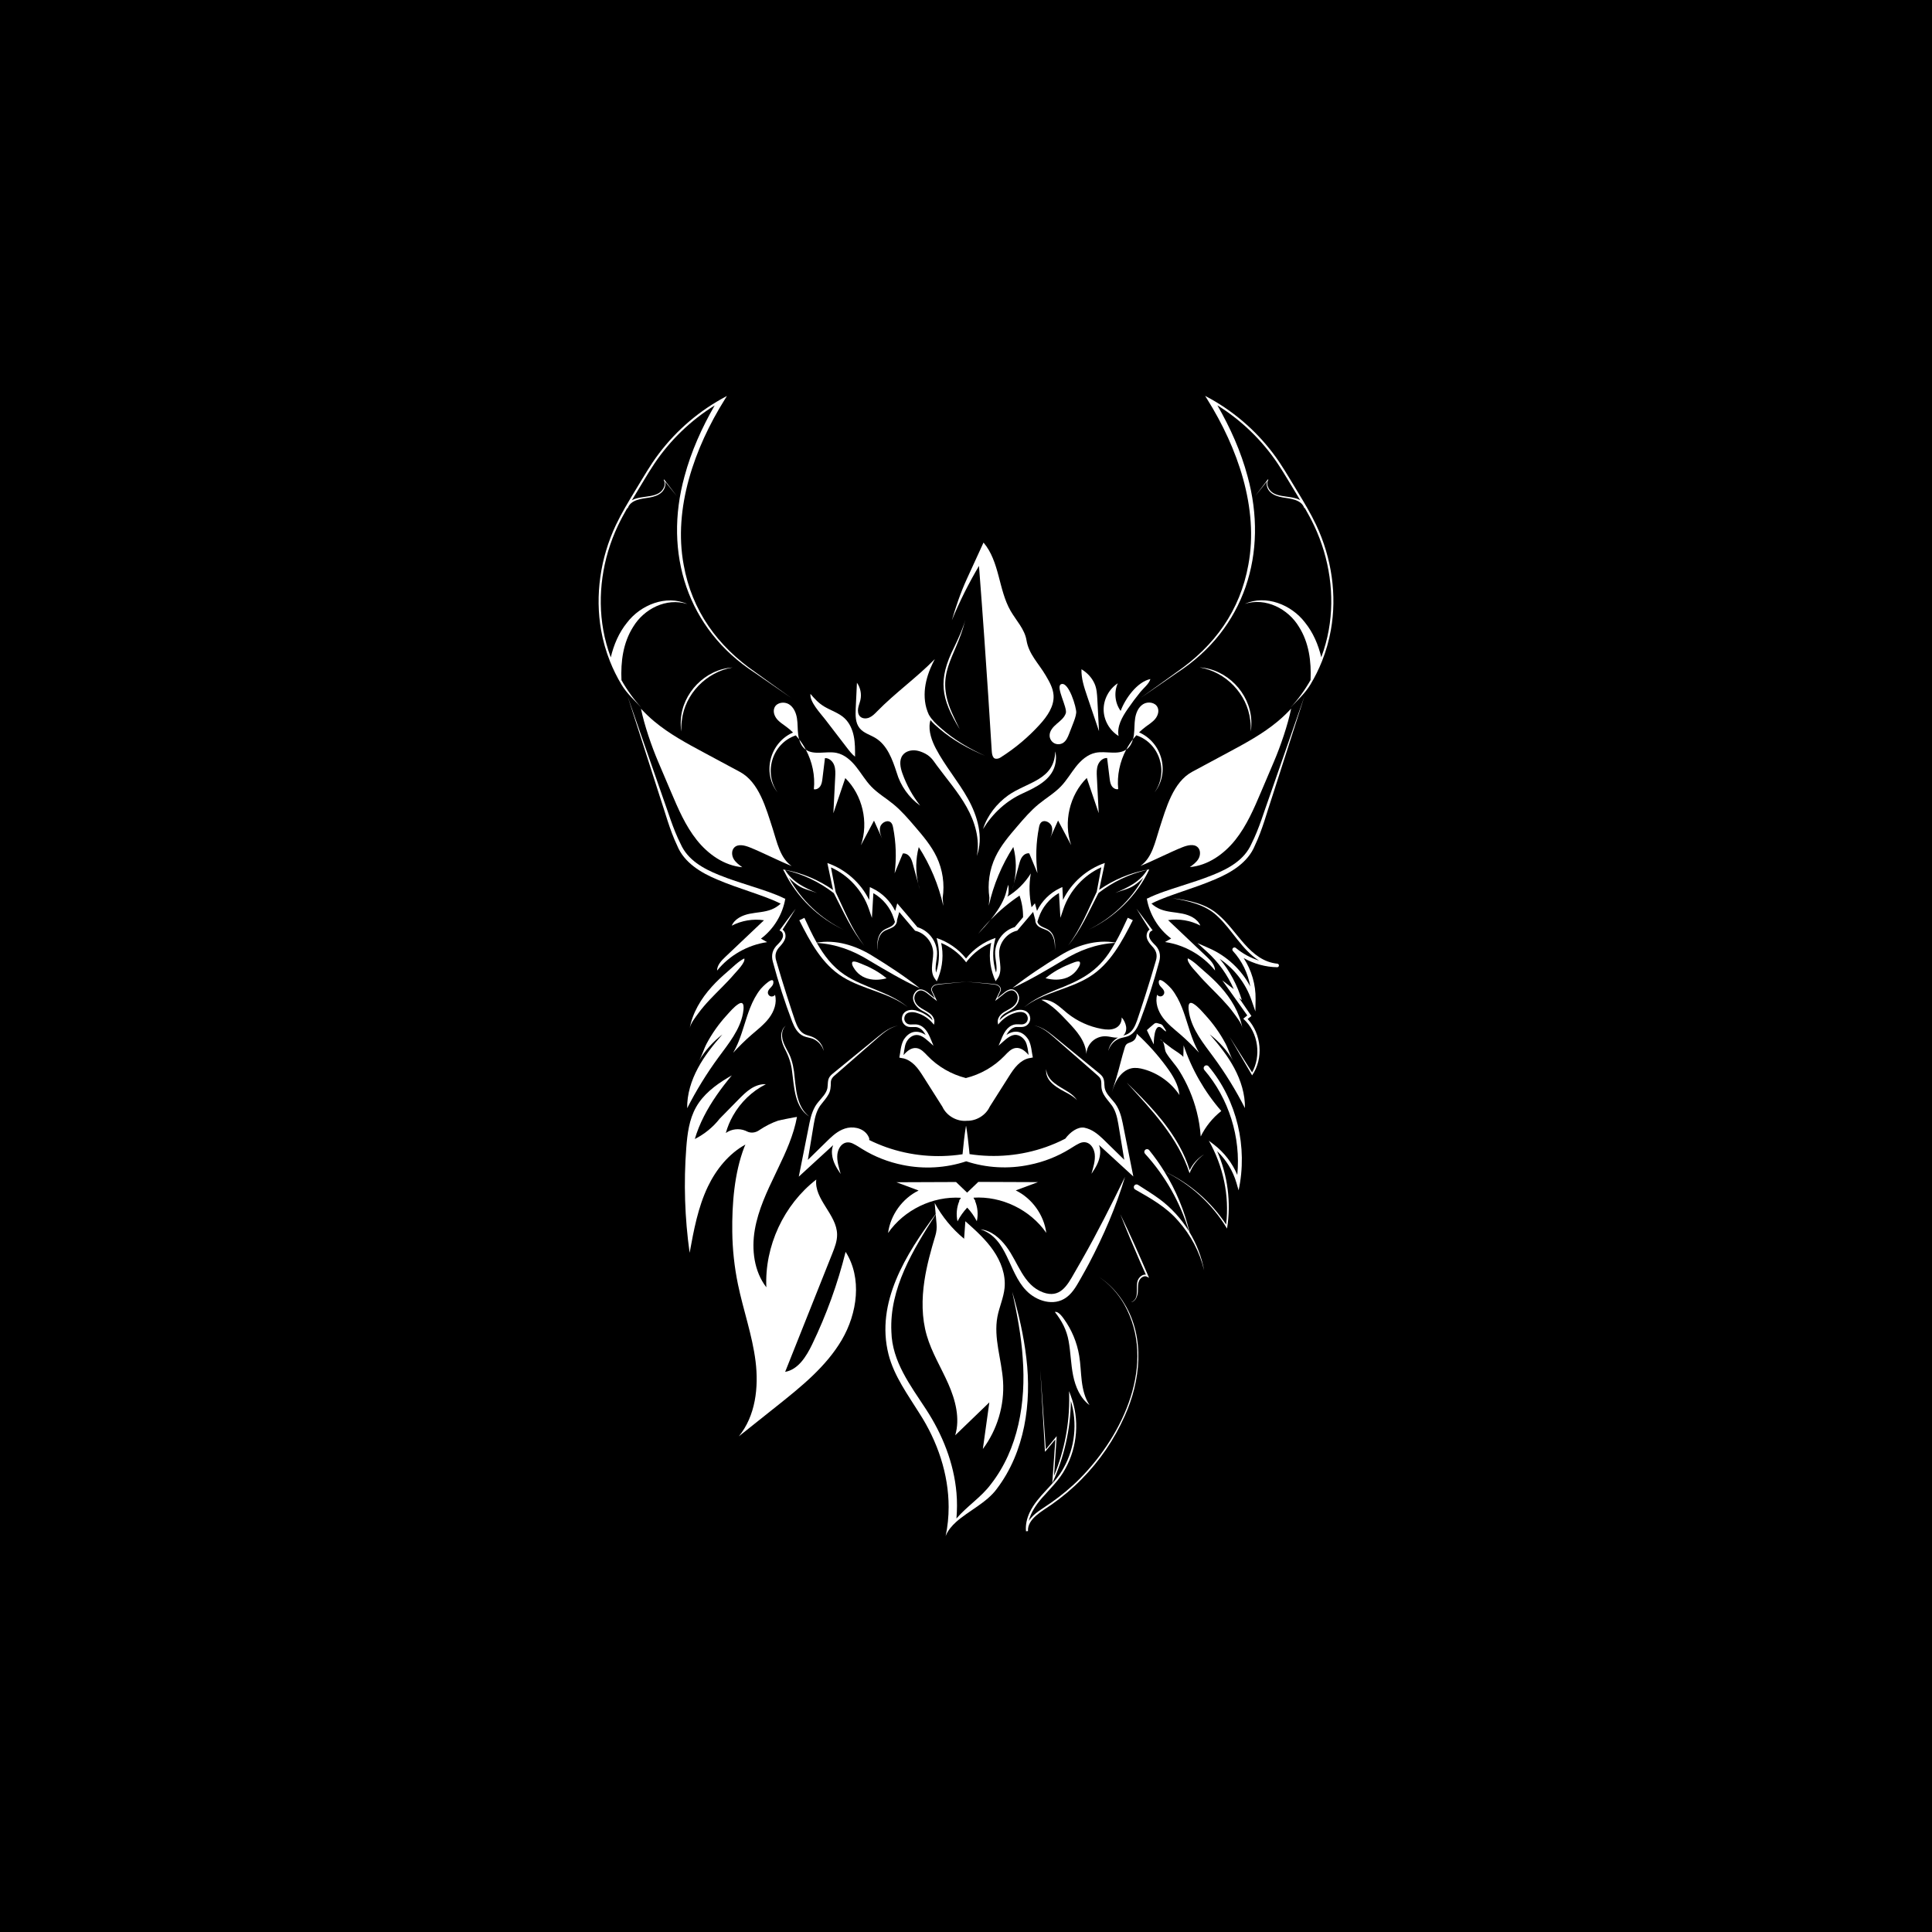 <?xml version="1.0" encoding="utf-8"?>
<!-- Generator: Adobe Illustrator 26.0.1, SVG Export Plug-In . SVG Version: 6.00 Build 0)  -->
<svg version="1.1" id="Layer_1" xmlns="http://www.w3.org/2000/svg" xmlns:xlink="http://www.w3.org/1999/xlink" x="0px" y="0px"
	 viewBox="0 0 1000 1000" style="enable-background:new 0 0 1000 1000;" xml:space="preserve">
<style type="text/css">
	.st0{fill:#FFFFFF;}
</style>
<g>
	<rect width="1000" height="1000"/>
	<g>
		<path class="st0" d="M500.11,601.09c10.47,3.46,21.93,4.08,32.75,1.8c7.38-1.48,14.52-4.28,20.92-8.24
			c1.59-0.97,2.98-1.91,4.34-2.58c4.43-2.5,7.89,0.74,8.51,5.24c0.4,3.39-0.76,6.93-1.7,10.25c2.13-3.1,4.13-6.35,4.48-10.27
			c0.19-1.57-0.03-3.16-0.57-4.64c3.54,3.25,15.82,14.49,17.77,16.3c-0.53-2.65-4.89-24.51-5.52-27.7
			c-0.77-3.91-2.04-8.12-4.77-11.16c-1.84-2.26-3.94-4.15-4.53-6.96c-0.34-1.9,0.08-4.23-1.26-5.99c-0.68-0.92-1.52-1.53-2.26-2.14
			c-2.95-2.41-10.61-8.68-13.68-11.18l-9.12-7.46c-3.02-2.45-6.33-4.93-10.26-5.57c3.91,0.78,7.08,3.33,10.02,5.87l8.87,7.75
			c2.94,2.57,10.46,9.13,13.31,11.62c0.74,0.65,1.49,1.26,1.95,1.95c1.05,1.57,0.5,3.53,0.83,5.44c0.17,1.08,0.57,2.11,1.08,3.03
			c1.02,1.85,2.4,3.34,3.56,4.86c2.43,2.9,3.35,6.57,4,10.4l3.08,18.58l-11.14-10.9c-2.5-2.34-5.43-4.86-9.5-5.7
			c-3.37-0.62-7.42,2.29-9.85,5.66c-0.17,0.09-0.35,0.18-0.52,0.27c-3.06,1.58-6.25,2.91-9.48,4.07
			c-12.67,4.47-26.27,5.72-39.59,3.68c-0.07-0.8-0.14-1.61-0.23-2.41c-0.4-3.97-0.91-8.34-1.55-12.25
			c-0.01,0.08-0.02,0.15-0.03,0.23c-0.01-0.06-0.02-0.12-0.03-0.17c-0.79,4.78-1.33,9.8-1.78,14.67
			c-13.32,2.04-26.93,0.8-39.59-3.68c-2.99-1.08-5.93-2.3-8.78-3.73c0.15-0.3,0.14-0.72-0.11-1.3c-1.84-4.27-6.77-5.74-10.95-4.97
			c-4.07,0.84-7,3.36-9.5,5.7l-11.14,10.9l3.08-18.58c0.65-3.83,1.57-7.49,4.01-10.4c1.17-1.52,2.54-3,3.56-4.86
			c1.09-1.74,1.26-4.13,1.24-6.05c-0.02-2.04,1.12-3.13,2.62-4.36c2.88-2.51,10.32-9.02,13.31-11.62l8.87-7.75
			c2.94-2.54,6.11-5.09,10.02-5.87c-3.93,0.65-7.24,3.13-10.26,5.57l-9.12,7.46c-3.02,2.47-10.75,8.79-13.68,11.18
			c-0.74,0.62-1.58,1.23-2.26,2.14c-1.34,1.76-0.92,4.1-1.26,5.99c-0.59,2.81-2.69,4.71-4.53,6.96c-2.73,3.04-4,7.25-4.77,11.16
			c-0.64,3.12-5,25.18-5.52,27.7c2.05-1.88,14.23-13.05,17.78-16.3c-0.54,1.48-0.76,3.08-0.58,4.65c0.35,3.92,2.35,7.17,4.48,10.27
			c-0.94-3.33-2.09-6.86-1.7-10.25c0.63-4.52,4.06-7.73,8.51-5.24c1.36,0.66,2.76,1.6,4.34,2.58c6.4,3.96,13.54,6.75,20.92,8.24
			C478.08,605.24,489.6,604.6,500.11,601.09z"/>
		<path class="st0" d="M436.27,505.73c5.37,3.3,11.3,5.27,17.07,7.37s11.57,4.37,16.47,8.18c-4.74-4.01-10.51-6.53-16.2-8.86
			c-5.7-2.33-11.5-4.53-16.54-7.92c-6.2-4.16-10.62-10.03-14.26-16.43c9.79,0.54,18.72,3.87,26.99,9.02
			c8.59,5.1,17.18,10.22,26.29,14.41c-7.91-6.22-16.22-11.68-24.81-16.93c-8.43-5.17-18.66-8.4-28.55-6.65
			c-2.36-4.17-4.4-8.55-6.38-12.85l-2.63,1.27C419.28,487.3,425.42,499.08,436.27,505.73z"/>
		<path class="st0" d="M441.21,497.95c-0.86,1.18,1.29,3.99,2,4.82c1.23,1.44,2.82,2.58,4.57,3.29c3.5,1.42,7.48,1.29,11.12,0.3
			c-1.9-1.57-3.94-2.98-6.08-4.21c-1.9-1.09-3.88-2.05-5.92-2.85C445.94,498.92,441.92,496.97,441.21,497.95z"/>
		<path class="st0" d="M426.37,544c-0.48-3.08-2.66-5.86-5.61-7.19c-1.48-0.67-3.05-0.9-4.33-1.54c-1.28-0.63-2.28-1.7-3.06-2.93
			c-1.54-2.49-2.28-5.53-3.32-8.44l-2.86-8.8c-1.85-5.87-3.7-11.8-5.38-17.68c-0.98-3.11-0.26-5.36,2.02-7.68
			c1-1.16,2.15-2.45,2.61-4.17c0.4-1.56-0.04-3.43-1.39-4.37c2.3-3.59,4.57-7.19,6.79-10.83c-2.84,3.71-5.63,7.45-8.38,11.23
			l0.6,0.29c1.09,0.53,1.46,2.12,1.07,3.32c-0.39,1.29-1.39,2.39-2.45,3.49c-2.75,2.53-3.67,5.51-2.64,9.15
			c2.83,10.53,6.14,20.8,10,30.98c1.16,2.94,2.79,6.15,5.91,7.47c1.54,0.65,3.11,0.77,4.49,1.27
			C423.24,538.56,425.52,541.02,426.37,544z"/>
		<path class="st0" d="M404.83,533.51c-1.17,3.13-0.01,6.54,1.38,9.36c2.01,3.77,3.35,7.66,3.8,11.91
			c1.08,8.04,1.26,18.17,8.82,23.15c-6.96-5.58-6.82-15.14-7.85-23.28c-0.31-2.11-0.72-4.23-1.4-6.28
			c-1.21-4.08-4.33-7.41-4.74-11.69c-0.22-2.04,0.26-4.29,1.85-5.75C405.83,531.57,405.2,532.49,404.83,533.51z"/>
		<path class="st0" d="M367.34,517.48c4.25-4.53,8.84-8.73,12.86-13.46c1.2-1.41,5.82-6.01,5.03-7.93
			c-3.07,1.51-6.03,4.58-8.64,6.81c-2.89,2.47-5.68,5.07-8.22,7.9c-5.48,6.08-9.89,13.35-11.37,21.4c0.48-2.6,2.94-5.63,4.46-7.73
			C363.25,522,365.26,519.7,367.34,517.48z"/>
		<path class="st0" d="M420.36,695.87c-3.01,6.22-7.17,13-13.97,14.21c8.12-20.39,16.25-40.77,24.37-61.16
			c1.28-3.22,2.58-6.53,2.52-9.99c-0.15-10.3-11.99-18.16-10.78-28.39c-16.84,13.03-26.8,34.49-25.84,55.77
			c-6.36-8.25-7.74-19.52-5.97-29.79c1.76-10.28,6.3-19.84,10.82-29.23c0.4-0.81,0.78-1.62,1.16-2.45
			c4.15-8.6,8.13-17.36,9.85-26.72c0.01-0.09-8.9,1.64-9.72,1.91c-3.43,1.16-6.63,2.84-9.66,4.84c-0.12,0.08-0.24,0.16-0.36,0.24
			c-1.83,1.23-4.19,1.51-6.16,0.51c-0.26-0.13-0.53-0.26-0.8-0.37c-3.28-1.35-7.25-0.89-10.14,1.19c0.87-3.14,2.13-6.17,3.74-8.99
			v-0.01c3.93-6.92,9.88-12.69,16.99-16.25c-2.8-0.18-5.56,0.87-7.91,2.4c-2.35,1.55-4.33,3.57-6.3,5.56
			c-0.05,0.05-0.11,0.11-0.16,0.16c-3.18,3.25-6.36,6.5-9.55,9.73c-1.72,2.21-3.7,4.21-5.87,5.98l-0.01,0.01
			c-1.2,0.98-2.46,1.89-3.76,2.7c-1.04,0.67-2.12,1.27-3.22,1.82c2.38-8.08,6.44-15.63,11.24-22.58c2.47-3.59,5.14-7.01,7.91-10.36
			c-0.76,0.43-1.5,0.87-2.24,1.32c-6.42,3.86-12.58,8.61-16.25,15.13c-3.59,6.35-4.53,13.83-5.08,21.1
			c-1.38,18.08-0.79,36.32,1.74,54.29c2.14-11.71,4.32-23.58,9.47-34.32c4.26-8.88,10.85-17.02,19.4-21.7
			c-0.2,0.41-0.38,0.83-0.56,1.28c-5.19,13.43-6.42,29.61-6.24,43.87c0.11,9.11,1.09,18.21,2.93,27.13
			c2.75,13.37,7.43,26.34,9.12,39.88s-0.02,28.3-8.66,38.86c6.61-5.26,13.2-10.51,19.8-15.77c12.54-9.99,25.35-20.29,33.47-34.1
			c8.12-13.82,10.62-32.12,2-45.62C433.57,664.48,427.75,680.56,420.36,695.87z"/>
		<path class="st0" d="M506.72,292.91c4.2,54.53,6.33,91.92,6.6,95.7c0.09,1.22,0.2,2.51,0.93,3.49c0.72,0.98,2.48,0.69,3.51,0.04
			c7.51-4.73,14.38-10.48,20.35-17.04c3.92-4.3,7.64-9.55,7.2-15.34c-0.27-3.64-2.17-6.94-4.02-10.1
			c-3.73-6.36-8.78-10.98-9.98-18.27c-0.94-5.74-5.34-10.19-8.24-15.23c-3.17-5.54-4.57-11.87-6.21-18.04s-3.65-12.44-7.79-17.29
			c-2.88,6.28-5.75,12.55-8.63,18.83c-3.36,7.34-5.73,14.58-7.76,21.38c1.91-4.64,4.09-9.46,6.56-14.42
			C501.71,301.72,504.21,297.16,506.72,292.91z"/>
		<path class="st0" d="M493.54,370.75c-10.69-22.38,1.3-29.72,6.06-49.83c-1.34,4.84-3.5,9.36-5.64,13.89
			c-8.66,17.19-6.95,26.61,2.84,42.71C495.7,375.27,494.55,373.04,493.54,370.75z"/>
		<path class="st0" d="M388.91,535.68c3.22-2.8,6.65-5.41,9.2-8.81c2.56-3.4,4.15-7.84,3.04-11.94c-0.49,0.72-1.49,1.05-2.33,0.77
			c-0.83-0.29-1.43-1.15-1.38-2.03c0.04-0.93,0.7-1.71,1.35-2.39c0.65-0.68,1.34-1.4,1.47-2.34c0.63-4.66-5.9,2.15-6.56,2.97
			c-2.32,2.9-4.04,6.23-5.4,9.66c-2.25,5.63-3.64,11.58-5.88,17.22c-0.83,2.1-1.81,4.17-2.96,6.13
			C382.45,541.7,385.57,538.58,388.91,535.68z"/>
		<path class="st0" d="M371.97,547.17c5.17-7.03,11-14.1,12.59-22.68c0.37-2.01,1.08-6.93-2.29-4.85c-2.34,1.45-4.42,4-6.26,6.01
			c-3.97,4.35-7.4,9.19-10.18,14.38c-1.53,2.85-2.39,6.24-4.03,8.98c3.13-5.23,7.26-9.85,12.09-13.56
			c-4.75,5.43-9.29,11.11-12.69,17.47s-5.64,13.47-5.52,20.69C360.38,564.38,365.83,555.53,371.97,547.17z"/>
		<path class="st0" d="M416.83,387.85c0.09,0.07,0.19,0.12,0.27,0.18c-1-1.88-2.16-3.69-3.48-5.37
			C414.18,384.69,415.17,386.6,416.83,387.85z"/>
		<path class="st0" d="M484.83,443.61c-2.79-5.89-7.08-10.91-11.32-15.86c-3.47-4.04-6.96-8.11-11.08-11.49
			c-3.8-3.12-8.13-5.64-11.53-9.2c-2.94-3.07-5.09-6.81-7.74-10.14c-2.65-3.33-6.03-6.38-10.2-7.23
			c-5.29-1.08-11.49,1.38-15.86-1.66c3.32,6.24,4.88,13.43,4.15,20.47c1.32,0.33,2.7-0.54,3.41-1.7c0.71-1.16,0.89-2.56,1.05-3.9
			c0.43-3.5,0.86-7,1.29-10.5c2.12-0.11,3.98,1.6,4.74,3.58s0.67,4.17,0.56,6.28c-0.32,6.23-0.63,12.45-0.95,18.68
			c2.05-6.07,4.11-12.14,6.17-18.21c8.92,8.83,12.2,22.93,8.08,34.79c2.26-4.25,4.52-8.51,6.78-12.76c1.39,3.07,2.78,6.15,4.18,9.22
			c-0.84-1.93-1.51-3.98-0.96-5.97c0.66-2.37,3.99-3.97,5.66-2.16c0.63,0.68,0.84,1.63,1.02,2.54c1.52,7.76,1.79,15.77,0.78,23.62
			c1.41-3.42,2.83-6.83,4.24-10.25c1.41-0.22,2.82,0.63,3.66,1.78c0.84,1.15,1.23,2.56,1.61,3.94c0.91,3.32,1.81,6.64,2.71,9.96
			c-1.45-6.23-1.37-12.81,0.27-18.99c5.97,9.29,10.29,19.64,12.7,30.41l-0.33-4.12C489.02,457.6,487.92,450.14,484.83,443.61z"/>
		<path class="st0" d="M475.3,457.45c0.24,1.05,0.52,2.1,0.85,3.13C475.87,459.53,475.58,458.49,475.3,457.45z"/>
		<path class="st0" d="M400.92,366.15c-0.92,1.93-0.19,4.29,1.15,5.95c1.34,1.66,3.2,2.8,4.91,4.07c1.23,0.91,2.39,1.9,3.49,2.97
			c-11.95,5.22-16.12,20.75-8,31.03c-7.44-10.47-2.62-25.53,9.44-29.53c0.59,0.65,1.16,1.32,1.71,2.01
			c-0.21-0.76-0.37-1.55-0.47-2.32c-0.37-2.84-0.19-5.74-0.65-8.57s-1.7-5.73-4.14-7.24C405.92,363.02,402.15,363.56,400.92,366.15z
			"/>
		<path class="st0" d="M438.37,387.03c1.27,1.66,2.57,3.34,4.2,4.64c0.02-3.56,0.05-7.15-0.66-10.63c-0.71-3.49-2.21-6.91-4.82-9.33
			c-2.95-2.73-6.96-3.92-10.42-5.98c-2.88-1.71-5.05-4.03-7.18-6.57c-0.51,4.11,5.22,10.08,7.56,13.13
			C430.83,377.2,434.6,382.12,438.37,387.03z"/>
		<path class="st0" d="M453.14,381.99c6.1,3.71,8.75,11.05,10.96,17.83c1.99,6.88,6.35,13.04,12.19,17.17
			c-3.92-4.97-7.02-10.58-9.16-16.54c-1.14-3.15-1.91-6.96,0.12-9.61c1.62-2.13,4.63-2.8,7.26-2.34c1.54,0.27,2.98,0.85,4.37,1.56
			c1.77,0.91,3.26,2.28,4.41,3.91c0.54,0.76,1.08,1.52,1.63,2.26c5.23,7.1,11.09,13.79,15.41,21.49c4.31,7.69,7.01,16.72,5.25,25.36
			c3.56-9.69,0.45-20.64-4.58-29.66c-5.01-9.03-11.88-16.94-16.66-26.1c-1.04-2-1.98-4.17-2.56-6.39c-0.63-2.34-0.88-4.72-0.47-6.96
			c0.07-0.42,0.18-0.82,0.3-1.23c1.42,1.71,3.09,3.16,4.76,4.56c7.01,5.97,15.13,10.39,23.57,13.93c-8.35-3.78-16.24-8.4-23.09-14.5
			c-2.27-1.98-4.51-4.1-5.98-6.65l-0.03,0.02c-0.55-1.18-1.02-2.41-1.37-3.67c-1.24-4.5-1.11-9.32-0.05-13.86
			c0.53-2.3,1.28-4.53,2.19-6.71c0.68-1.61,1.44-3.18,2.26-4.73c-9.22,9.48-20.73,17.67-29.96,27.15c-1.19,1.23-2.43,2.48-3.99,3.14
			c-1.57,0.67-3.58,0.6-4.77-0.6c-1.05-1.06-1.23-2.74-0.98-4.22s0.87-2.88,1.19-4.35c0.67-3.03-0.01-6.33-1.81-8.87
			c-0.21,4.42-0.42,8.84-0.63,13.27c-0.16,3.57-0.23,7.5,2.03,10.26C446.99,379.45,450.38,380.31,453.14,381.99z"/>
		<path class="st0" d="M321.67,352.05c-0.42-9.58,0.82-19.32,6.02-27.54c5.57-9.31,17.19-15.32,28.04-11.87
			c-10.9-4.91-24.13,0.4-31.17,9.63c-4.24,5.23-6.87,11.46-8.43,17.98c-1.72-4.62-3.04-9.39-3.9-14.26
			c-3.14-17.72-0.45-36.85,7.59-53.85c1.47-3.09,3.12-6.13,4.83-9.12c0.14,0.04,0.25,0.08,0.25,0.08c1.51-4.53,7.13-4.91,11.25-5.57
			c2.27-0.41,4.66-1.1,6.4-2.78c1.43-1.38,2.24-3.59,1.68-5.51l6.09,7.56l-6.54-8.62l-0.25,0.18c0.57,0.96,0.64,2.14,0.37,3.21
			c-2.29,6.98-11.52,4.36-16.84,7.37l0,0c0.79-1.33,1.58-2.63,2.37-3.94l3.98-6.58c1.68-2.78,3.41-5.65,5.26-8.38
			c8.14-12.15,18.85-22.46,31.25-30.19c-6.66,11.56-12.17,23.82-15.63,36.74c-10.92,39.59,1.4,79.07,36.49,101.71
			c6.3,4.4,12.65,8.72,18.97,13.09c-6.24-4.48-12.52-8.91-18.73-13.43c-19.65-13.56-32.89-31.86-37.15-55.58
			c-5.48-29.39,5.65-60.66,21.22-85.55c0.2-0.32,0.4-0.65,0.6-0.97c0.19-0.3,0.38-0.6,0.57-0.9c-0.36,0.2-0.71,0.38-1.08,0.58
			c-1.39,0.74-2.77,1.51-4.12,2.33h-0.01c-13.28,7.92-24.7,18.73-33.32,31.56c-1.85,2.77-3.6,5.64-5.29,8.43l-3.98,6.58
			c-3.35,5.54-6.81,11.27-9.65,17.25c-8.14,17.2-10.86,36.55-7.68,54.51c0.97,5.46,2.5,10.83,4.54,15.99
			c1.69,4.28,3.74,8.41,6.1,12.31c2.77,4.58,6.77,8.11,10.35,11.97C328.16,362.12,324.62,357.26,321.67,352.05z"/>
		<path class="st0" d="M388.13,438.62c5.97,2.36,15.66,7.29,21.64,9.65c-6.06-4.21-7.55-12.32-9.83-19.35
			c-3.49-10.72-7.06-24.08-17-29.41c-6.13-3.29-12.27-6.58-18.4-9.88c-8.99-4.82-18.04-9.69-25.87-16.22
			c-2.45-2.04-4.75-4.25-6.91-6.58c1.78,8.61,5.45,19.32,8.9,27.42c2.23,5.23,4.47,10.48,6.69,15.73
			c3.68,8.66,7.43,17.44,13.29,24.8c5.86,7.36,14.2,13.27,23.57,14.09c-1.7-1.23-3.45-2.5-4.49-4.31c-1.03-1.82-1.15-4.35,0.3-5.85
			C382.01,436.64,385.45,437.55,388.13,438.62z"/>
		<path class="st0" d="M371.23,455.25c5.61,2.4,11.36,4.35,17.04,6.3c5.41,1.89,10.86,3.7,15.81,6.19c-1.39,1.28-3.01,2.3-4.75,3
			c-3.59,1.42-7.55,1.45-11.33,2.22c-3.77,0.77-7.74,2.61-9.25,6.17c5.09-2.66,11.02-3.65,16.69-2.81
			c-6.63,6.29-13.27,12.58-19.9,18.86c-2.11,2-4.37,4.32-4.39,7.22c6.39-7.92,15.85-13.3,25.91-14.75c-1.06-0.6-2.13-1.21-3.19-1.81
			c6.67-4.99,11.28-12.65,12.63-20.87c-0.05,0.08-0.1,0.15-0.16,0.22c-5.62-2.78-11.41-4.53-17.15-6.41
			c-5.74-1.84-11.46-3.64-16.98-5.88c-8.2-3.29-16.27-7.77-19.92-16.1c-4.05-8.01-6.51-16.75-9.59-25.18
			c-3.85-11.05-13.85-39.73-17.84-51.19c3.65,11.38,13.04,40.57,16.58,51.61c2.9,8.58,5.16,17.43,9.08,25.66
			C354.12,446.57,362.9,451.77,371.23,455.25z"/>
		<path class="st0" d="M379.16,345.5c-14.09,0.88-26.05,13.2-26.77,27.26c-0.11,1.97-0.06,3.95,0.25,5.88
			c-0.06-1.96,0-3.91,0.29-5.83C354.51,359.17,365.67,347.76,379.16,345.5z"/>
		<path class="st0" d="M531.23,702.86c-1.37-11.65-4.01-23.08-7.31-34.27c2.49,11.39,4.7,22.87,5.45,34.45
			c1.7,22.72-2.25,46.97-16.48,65.18c-4.91,6.66-12.35,11.34-17.84,17.76c0.37-4.41,0.4-8.84,0.02-13.26
			c-1.34-15.49-7.3-30.33-15.76-43.27c-8.15-12.47-17.55-24.73-17.93-40.12c-1.08-22.43,11.24-42.47,22.94-60.77
			c0.15,1.66,0.29,3.32,0.44,4.97c0.18,2.01-0.02,4.05-0.61,5.98c-2.32,7.69-4.48,15.44-5.67,23.38c-1.42,9.43-1.45,19.2,1.21,28.35
			c2.55,8.78,7.46,16.67,11.15,25.04s6.19,17.86,3.57,26.63c5.89-5.68,11.78-11.36,17.67-17.04c-1.12,8.04-2.24,16.08-3.36,24.12
			c7.48-9.97,11.25-22.66,10.45-35.09c-0.72-11.19-4.99-22.34-2.91-33.36c0.95-5.02,3.19-9.78,3.7-14.87
			c0.69-6.92-1.94-13.83-5.91-19.54c-3.96-5.71-9.2-10.39-14.39-15.02c-0.22,3.02-0.43,6.04-0.65,9.07
			c-6.2-5.12-11.39-11.44-15.22-18.51c0.17,1.91,0.34,3.82,0.51,5.73c-15.37,20.71-31.2,45.82-24.4,72.65
			c2.88,11.27,10.07,20.97,16.02,30.54c9.32,14.44,15.09,31.35,15.09,48.46c0,5.03-0.5,10.06-1.56,15.07
			c0.05-0.13,0.11-0.26,0.16-0.4c1.11-2.64,2.99-4.89,5.27-6.95c6.35-5.73,15.89-9.99,21.09-17.19
			C530.47,751.47,534.06,726.18,531.23,702.86z"/>
		<path class="st0" d="M560.02,652.03l-4,6.97c-3.73,6.62-7.48,13.09-16.1,9.95c-10.35-3.81-12.81-15.46-19.03-23.69
			c-3.24-4.34-7.83-8.39-13.4-8.96c14.08,4.6,14.28,21.95,23.61,31.6c5.14,5.47,14.33,8.51,20.92,3.59
			c3.58-2.61,5.64-6.81,7.7-10.36c1.33-2.36,2.66-4.72,3.92-7.11c7.55-14.36,14.04-29.33,18.67-44.89
			C575.2,623.67,568.02,638.01,560.02,652.03z"/>
		<path class="st0" d="M568.56,660.78c5.59,3.63,10.13,8.72,13.41,14.47c16.84,30.35-0.57,67.32-22.88,89.91
			c-4.65,4.71-9.78,8.94-15.2,12.74c-3.73,2.69-8.95,5.32-11.43,9.43c1.05-4.41,3.8-8.45,6.76-11.86
			c4.26-4.84,9.09-9.41,12.17-15.19c6.36-11.45,7.46-25.68,2.82-37.93l-0.86-2.3l0.05,2.46c0.27,14.12-2.42,28.3-7.83,41.36
			l1.31-19.64l0.06-0.88l-0.56,0.68l-5.07,6.15l-2.86-41.19l2.4,41.85l0.04,0.64l0.41-0.49l4.96-5.93l-1.47,20.72l-0.13,1.88
			c6.14-13.31,9.46-27.91,9.61-42.58c3.49,11.43,2.12,24.28-3.73,34.71c-4.56,8.68-13.43,14.16-17.61,23.11
			c-1.4,2.97-2.21,6.32-1.87,9.67l0,0l0,0c0,0.01,0,0.01,0,0.02l1.02-0.09c-0.24-3.27,1.9-6.04,4.28-8.09
			c2.47-2.14,5.34-3.82,8.08-5.74c5.45-3.86,10.6-8.14,15.27-12.91c9.4-9.47,17.04-20.68,22.46-32.87
			c8.16-18.03,10.57-40.2,0.02-57.78C578.82,669.39,574.19,664.34,568.56,660.78z"/>
		<path class="st0" d="M532.38,538.23c-3.18-5-7.51-5.19-11.44-2.55c0.22-0.44,0.48-0.86,0.75-1.25c0.86-1.25,2.05-2.29,3.43-2.69
			c1.34-0.44,2.99,0.1,4.86-0.33c1.94-0.46,3.3-2.33,3.27-4.27c-0.28-4.53-5.02-5.19-8.42-3.82c-2.83,0.93-5.39,2.56-7.43,4.72
			c0.16-0.8,0.59-1.58,1.18-2.2c0.86-0.95,2.06-1.61,3.25-2.27c2.44-1.28,5.01-3.21,5.55-6.12c0.64-2.92-2.13-6.37-5.2-5.16
			c-1.37,0.51-2.43,1.48-3.48,2.33l-2.5,2.05c0.54-1.14,1.26-2.76,1.61-3.51c0.91-1.64-0.7-3.39-2.28-3.67
			c-2.06-0.4-11.83-1.03-15.18-1.33h-0.06c3.23,0.35,13.19,1.15,15.17,1.57c1.46,0.3,2.88,1.82,2.05,3.29
			c-0.46,0.95-1.56,3.31-2.05,4.28l-0.39,0.8c0.45-0.35,3.4-2.72,3.92-3.12c1.85-1.63,4.78-3.67,6.78-1.25
			c1.85,2.1,0.94,5.18-1,6.89c-1.97,1.97-4.84,2.55-6.82,4.62c-0.98,1.04-1.75,2.53-1.48,4.12l0.18,0.97
			c2.17-2.78,5.14-4.96,8.52-5.99c1.5-0.47,3.12-0.77,4.49-0.32c3.02,0.91,3.15,5.32,0.02,6.09c-1.35,0.35-3.06-0.22-4.93,0.27
			c-3.6,1-5.34,4.61-6.57,7.72l-1.3,3.12c2.15-1.8,4.69-4.59,7.31-5.37c2.69-0.87,5.35,0.98,6.64,3.28
			c1.02,2.12,1.23,4.51,1.57,6.91c-1.84-2.12-4.11-3.97-6.78-3.59c-2.3,0.34-3.98,2.27-5.61,3.96c-5.42,5.66-12.47,9.7-20.08,11.59
			c-7.53-1.91-14.5-5.93-19.87-11.54c-1.62-1.69-3.3-3.62-5.61-3.96c-2.67-0.38-4.94,1.47-6.78,3.6c0.21-1.48,0.39-2.9,0.69-4.29
			c0.47-2.74,2.26-5.22,4.95-5.97c2.86-0.69,5.19,1.33,7.34,3.19l2.53,2.25l-1.3-3.12c-1.23-3.11-2.97-6.73-6.57-7.73
			c-1.87-0.5-3.58,0.08-4.93-0.26c-1.32-0.26-2.35-1.62-2.33-2.97c0.17-3.55,4.08-3.84,6.85-2.8c3.03,0.95,5.8,2.79,7.87,5.22
			l0.65,0.77l0.17-0.97c0.27-1.6-0.49-3.08-1.47-4.12c-2.87-2.81-7.89-3.52-8.78-7.93c-0.58-2.48,1.7-5.55,4.37-4.52
			c1.24,0.43,2.29,1.35,3.36,2.19c0.5,0.39,3.49,2.78,3.92,3.12l-0.38-0.8c-0.49-0.96-1.6-3.36-2.06-4.29
			c-0.83-1.46,0.58-2.98,2.05-3.29c2.06-0.43,12.63-1.3,15.69-1.63c-0.01,0.01-0.02,0-0.03,0c-3.08,0.28-13.66,0.97-15.73,1.38
			c-1.58,0.27-3.19,2.03-2.28,3.66c0.35,0.77,1.07,2.38,1.61,3.52l-2.5-2.05c-2.02-1.85-5.19-3.97-7.53-1.28
			c-3.33,3.88,0.69,8.57,4.4,10.23c1.84,0.97,4.06,2.41,4.43,4.47c-2.04-2.15-4.6-3.79-7.42-4.72c-3.41-1.36-8.14-0.72-8.43,3.81
			c-0.04,1.95,1.34,3.82,3.27,4.28c1.87,0.42,3.53-0.11,4.87,0.33c1.95,0.59,3.22,2.14,4.16,3.92c-3.93-2.6-8.25-2.44-11.42,2.57
			c-1.52,2.87-1.58,6.17-2.2,9.15l1.91,0.38c0-0.01,0-0.03,0.01-0.04c2.24,0.49,4.28,1.81,5.93,3.43c1.88,1.85,3.3,4.1,4.72,6.33
			c3.25,5.11,6.5,10.24,9.73,15.35c2.17,4.73,7.53,7.76,12.7,7.25c4.88,0.1,9.75-2.85,11.8-7.31c3.24-5.11,6.49-10.24,9.73-15.35
			c1.42-2.23,2.84-4.48,4.72-6.33c1.64-1.62,3.68-2.95,5.93-3.43c0,0.01,0,0.02,0.01,0.03l0.96-0.19l0,0l0,0l0.95-0.19
			C533.95,544.41,533.89,541.1,532.38,538.23z"/>
		<path class="st0" d="M563.79,505.68c10.85-6.65,17-18.44,22.56-29.38l-2.63-1.27c-2.01,4.37-4.04,8.71-6.39,12.85
			c-9.88-1.76-20.12,1.48-28.55,6.65c-8.59,5.25-16.9,10.71-24.81,16.93c9.11-4.19,17.7-9.31,26.29-14.41
			c8.27-5.15,17.2-8.48,26.98-9.02c-0.63,1.11-1.28,2.2-1.96,3.27c-7.26,11.87-16.27,16.24-28.84,21.08
			c-5.69,2.33-11.47,4.85-16.2,8.86c4.89-3.81,10.7-6.08,16.47-8.18C552.49,510.95,558.42,508.98,563.79,505.68z"/>
		<path class="st0" d="M552.28,506.01c1.75-0.71,3.35-1.85,4.57-3.29c0.71-0.84,2.86-3.64,2-4.82c-0.71-0.98-4.73,0.97-5.69,1.35
			c-2.04,0.8-4.02,1.76-5.92,2.85c-2.14,1.23-4.18,2.64-6.08,4.21C544.8,507.3,548.78,507.43,552.28,506.01z"/>
		<path class="st0" d="M596,481.83l0.6-0.29c-2.75-3.78-5.54-7.52-8.38-11.23c2.22,3.64,4.49,7.24,6.79,10.83
			c-1.35,0.94-1.78,2.81-1.39,4.37c0.45,1.73,1.6,3.02,2.61,4.17c2.28,2.31,2.99,4.57,2.02,7.68c-1.68,5.88-3.52,11.81-5.38,17.68
			l-2.86,8.8c-1.03,2.9-1.77,5.95-3.32,8.44c-0.78,1.23-1.78,2.29-3.06,2.93c-0.68,0.34-1.45,0.57-2.24,0.8
			c1.31-1.12,1.75-3.05,1.45-4.76c-0.28-1.6-1.13-3.44-2.25-4.62c0.03,2.39-0.98,4.5-3.3,5.55c-2.19,0.99-4.72,0.8-7.08,0.37
			c-6.47-1.17-12.64-3.98-17.77-8.1c-2.03-1.63-3.9-3.46-6.08-4.88s-4.78-2.4-7.36-2.08c5.4,2.57,9.63,7.03,13.73,11.39
			c2.24,2.38,4.49,4.78,6.28,7.52c1.79,2.74,3.11,5.86,3.28,9.12c0.14-2.53,1.31-4.98,3.19-6.67c1.88-1.69,4.44-2.6,6.97-2.48
			c1.51,0.08,2.98,0.5,4.48,0.66c0.58,0.06,1.17,0.08,1.76,0.02c-2.64,1.42-4.57,4.02-5.02,6.88c0.84-2.98,3.12-5.44,5.92-6.43
			c1.39-0.5,2.95-0.62,4.49-1.27c3.12-1.31,4.75-4.53,5.91-7.47c3.86-10.18,7.17-20.45,10-30.98c1.04-3.63,0.1-6.64-2.64-9.15
			c-1.06-1.11-2.06-2.2-2.45-3.49C594.54,483.95,594.91,482.35,596,481.83z"/>
		<path class="st0" d="M594.35,450.08c-0.19,0.03-0.38,0.07-0.57,0.1c-0.01,0-0.02,0-0.03,0.01c-8.87,1.6-17.38,5.22-24.83,10.4
			l2.68-12.67l0.26-1.25c-9.36,3.22-17.32,10.23-21.65,19.13l-0.26-5.19l-0.08-1.49l-1.35,0.65c-5.1,2.43-9.29,6.63-11.77,11.71
			c-0.43-1.56-0.88-3.23-1.08-3.94c-0.58,0.68-1.16,1.37-1.74,2.05c-1.24-5.74-1.39-11.71-0.39-17.49
			c-3.07,4.97-7.36,9.19-12.38,12.17c1.19-0.71,0.94-5.22,0.74-6.35c-0.81,2.16-1.11,4.5-2.02,6.67c-0.97,2.34-2.2,4.57-3.6,6.68
			c-1.09,1.66-2.28,3.24-3.53,4.78c4.55-4.65,9.56-8.85,14.96-12.48c1.25,3.59,1.87,7.39,1.83,11.19c-1.43,1.7-2.86,3.4-4.3,5.1
			c-5.15,1.49-9.06,6.01-9.96,11.23c-0.69,3.34,0.56,6.88,0.54,10.12c0,0.08,0,0.16-0.01,0.24c-0.01,0.67-0.09,1.32-0.24,1.95
			c-0.52-1.51-0.88-3.06-1.12-4.64c-0.42-2.6-0.47-5.26-0.19-7.88c0.03-0.36,0.08-0.72,0.13-1.1c0.02-0.23,0.05-0.45,0.1-0.68
			c0.2-1.23,0.47-2.45,0.82-3.64c-6,2-11.39,5.73-15.29,10.66c-3.9-4.91-9.27-8.6-15.24-10.6c0.34,1.16,0.6,2.34,0.8,3.53
			c0.04,0.22,0.08,0.45,0.11,0.67c0.05,0.35,0.1,0.71,0.13,1.06c0.29,2.59,0.24,5.2-0.13,7.77v0.03c-0.25,1.66-0.64,3.28-1.16,4.87
			c-0.16-0.67-0.24-1.36-0.25-2.06v-0.24c0.01-3.22,1.22-6.71,0.54-10.01c-0.9-5.2-4.83-9.72-9.96-11.23
			c-3.48-4.12-6.92-8.26-10.45-12.33c-0.2,0.72-0.65,2.38-1.06,3.95c-2.48-5.09-6.67-9.29-11.77-11.72l-1.35-0.65l-0.08,1.49
			l-0.26,5.18c-4.35-8.89-12.3-15.9-21.65-19.12l0.26,1.25l2.68,12.67c-7.45-5.18-15.97-8.8-24.83-10.4
			c-0.01-0.01-0.02-0.01-0.03-0.01c-0.2-0.03-0.4-0.08-0.59-0.1c-0.14-0.03-0.29-0.05-0.43-0.08c0.22,0.42,0.46,0.83,0.71,1.24
			c0,0.01,0.01,0.02,0.01,0.02c6.46,13.19,17.63,23.91,30.92,30.08c-12.02-5.82-22.2-15.39-28.6-27.08
			c1.46,1.57,3.14,2.95,4.84,4.08c1.56,1.05,3.3,1.7,5.08,2.28c1.56,0.52,3.15,0.97,4.64,1.58c-3.19-1.37-6.34-2.77-9.22-4.62
			c-2.92-1.9-5.59-4.31-7.31-7.33c9.18,2.13,17.83,6.25,25.22,12.01c4.85,9.29,9.05,19.08,15.79,27.21
			c-6.46-8.37-10.3-18.29-14.84-27.76c-0.58-3.04-1.88-9.9-2.43-12.78c9.1,4.06,16.37,12.07,19.6,21.48l1.59,4.66
			c0.16-2.71,0.53-9.04,0.75-12.81c4.92,2.79,8.76,7.46,10.5,12.83l0.65,1.98c-0.02,0.11-0.03,0.21-0.07,0.32
			c-0.99,2.57-4.18,2.65-6.21,4.36c-2.96,2.49-2.98,6.6-2.81,10.11c0-3.4,0.22-7.48,3.15-9.68c1.38-1.03,3.2-1.3,4.83-2.29
			c0.61-0.33,1.16-0.85,1.56-1.46l0.01,0.02c0-0.02,0.01-0.04,0.02-0.06c0.42-0.66,0.66-1.42,0.6-2.18
			c0.37-1.33,0.81-2.86,1.17-4.17c2.71,3.25,5.46,6.45,8.21,9.68c4.58,1,8.38,5.06,9.19,9.7c0.89,4.75-2.17,10.6,1,15.08l1,1.4
			c2.57-5.52,3.56-11.77,2.67-17.79c-0.03-0.25-0.08-0.5-0.13-0.76c-0.07-0.44-0.15-0.88-0.25-1.31c4.72,1.92,8.91,5.08,12.15,9.03
			c0.26,0.33,0.53,0.66,0.78,1c0.25-0.34,0.52-0.67,0.78-1c3.25-3.98,7.46-7.16,12.19-9.09c-0.11,0.46-0.2,0.94-0.27,1.42
			c-0.04,0.25-0.09,0.5-0.12,0.76c-0.87,5.98,0.12,12.18,2.68,17.68l1-1.4c1.66-2.29,1.62-5.29,1.31-7.9
			c-0.26-2.52-0.75-4.95-0.32-7.18c0.81-4.64,4.61-8.7,9.2-9.7c2.74-3.24,5.51-6.44,8.22-9.69l0.83,3.02l0.32,1.16
			c-0.06,0.76,0.18,1.53,0.61,2.19l0.01,0.04l0.01-0.02c0.4,0.61,0.95,1.13,1.56,1.46c1.63,0.99,3.45,1.26,4.83,2.29
			c2.92,2.2,3.14,6.29,3.15,9.68c0.07-1.78,0.14-3.59-0.21-5.37c-0.34-1.76-1.14-3.54-2.6-4.74c-2.04-1.71-5.22-1.79-6.21-4.36
			c-0.03-0.1-0.05-0.21-0.07-0.32l0.65-1.97c1.74-5.36,5.59-10.03,10.49-12.83c0.22,3.75,0.6,10.12,0.76,12.81l1.58-4.66
			c3.24-9.4,10.5-17.4,19.59-21.48c-0.55,2.85-1.78,9.61-2.37,12.69c-4.56,9.49-8.4,19.45-14.88,27.85
			c6.74-8.13,10.93-17.92,15.78-27.21c7.39-5.77,16.04-9.88,25.22-12.01c-1.72,3.02-4.39,5.44-7.31,7.33
			c-2.89,1.85-6.04,3.25-9.22,4.62c3.22-1.32,6.79-1.9,9.72-3.86c1.76-1.17,3.43-2.55,4.86-4.13c-6.4,11.72-16.59,21.3-28.62,27.13
			c13.65-6.33,25.27-17.66,31.65-31.34C594.65,450.03,594.5,450.06,594.35,450.08z"/>
		<path class="st0" d="M541.56,638.14c-1.23-9.32-7.36-17.86-15.81-21.99c3.83-1.43,7.65-2.86,11.48-4.28
			c-10.29-0.04-20.57-0.08-30.86-0.12l-5.79,5.55l-5.73-5.49c-10.29,0.04-20.57,0.08-30.86,0.12c3.83,1.43,7.65,2.86,11.48,4.28
			c-8.45,4.13-14.58,12.67-15.81,21.99c8.31-11.99,23.12-19.15,37.68-18.23c-0.15,0.26-0.27,0.54-0.4,0.81l-0.54,0.52
			c0.07,0.05,0.14,0.11,0.21,0.17c-1.44,3.35-1.81,7.15-1,10.71c1.32-2.6,3.02-5,5.02-7.12c1.98,2.11,3.66,4.49,4.97,7.06
			c0.8-3.52,0.45-7.3-0.96-10.62c0.06-0.05,0.12-0.09,0.18-0.14l-0.44-0.42c-0.16-0.34-0.32-0.69-0.5-1.02
			C518.44,618.98,533.25,626.15,541.56,638.14z"/>
		<path class="st0" d="M632.72,517.43c2.08,2.22,4.09,4.51,5.88,6.98c1.52,2.09,3.98,5.12,4.46,7.73
			c-1.48-8.05-5.89-15.32-11.37-21.4c-2.55-2.83-5.33-5.43-8.22-7.9c-2.61-2.23-5.58-5.3-8.64-6.81c-0.79,1.92,3.83,6.52,5.03,7.93
			C623.88,508.7,628.48,512.9,632.72,517.43z"/>
		<path class="st0" d="M611.77,521.51c-1.36-3.42-3.08-6.76-5.4-9.66c-0.66-0.82-7.19-7.64-6.56-2.97c0.13,0.93,0.82,1.66,1.47,2.34
			c0.65,0.68,1.31,1.46,1.35,2.39c0.04,0.88-0.55,1.74-1.38,2.03c-0.83,0.29-1.83-0.04-2.33-0.77c-1.11,4.1,0.48,8.54,3.04,11.94
			c2.55,3.4,5.98,6.01,9.2,8.81c3.34,2.9,6.45,6.01,9.46,9.24c-1.15-1.96-2.13-4.04-2.96-6.13
			C615.41,533.09,614.02,527.14,611.77,521.51z"/>
		<path class="st0" d="M626.17,535.4c4.84,3.71,8.96,8.33,12.09,13.56c-1.64-2.73-2.5-6.13-4.03-8.98
			c-2.78-5.19-6.21-10.03-10.18-14.38c-1.84-2.02-3.92-4.57-6.26-6.01c-3.37-2.08-2.66,2.84-2.29,4.85
			c1.59,8.58,7.42,15.65,12.59,22.68c6.14,8.35,11.59,17.2,16.29,26.44c0.12-7.21-2.12-14.33-5.52-20.69
			C635.46,546.51,630.92,540.83,626.17,535.4z"/>
		<path class="st0" d="M586.44,382.6c-1.32,1.68-2.48,3.49-3.48,5.38c0.09-0.06,0.18-0.11,0.27-0.18
			C584.89,386.54,585.88,384.63,586.44,382.6z"/>
		<path class="st0" d="M524.76,457.39c-0.28,1.04-0.57,2.08-0.85,3.13C524.24,459.49,524.51,458.44,524.76,457.39z"/>
		<path class="st0" d="M549.16,407c-3.4,3.56-7.72,6.08-11.53,9.2c-4.12,3.38-7.61,7.44-11.08,11.49
			c-4.24,4.95-8.54,9.97-11.32,15.86c-3.09,6.53-4.19,13.99-3.11,21.14l-0.33,4.12c2.4-10.78,6.73-21.13,12.7-30.42
			c1.64,6.18,1.72,12.76,0.27,18.99c0.9-3.32,1.81-6.64,2.71-9.96c0.38-1.38,0.77-2.79,1.61-3.94c0.84-1.15,2.25-2.01,3.66-1.78
			c1.41,3.42,2.83,6.83,4.24,10.25c-1.01-7.85-0.74-15.85,0.78-23.62c0.18-0.91,0.4-1.86,1.02-2.54c1.67-1.81,5-0.21,5.66,2.16
			c0.55,1.99-0.11,4.04-0.96,5.97c1.39-3.07,2.78-6.15,4.18-9.22c2.26,4.25,4.52,8.51,6.78,12.76c-4.12-11.86-0.85-25.96,8.08-34.79
			c2.06,6.07,4.11,12.14,6.17,18.21c-0.32-6.23-0.63-12.45-0.95-18.68c-0.11-2.12-0.2-4.3,0.56-6.28s2.63-3.69,4.74-3.58
			c0.43,3.5,0.86,7,1.29,10.5c0.17,1.35,0.35,2.74,1.05,3.9c0.71,1.16,2.09,2.03,3.41,1.7c-0.72-7.04,0.83-14.23,4.15-20.47
			c-4.37,3.04-10.57,0.58-15.86,1.66c-4.17,0.85-7.55,3.9-10.2,7.23C554.25,400.19,552.11,403.93,549.16,407z"/>
		<path class="st0" d="M597.59,410.11c8.12-10.28,3.95-25.8-8-31.03c1.09-1.07,2.26-2.06,3.49-2.97c1.71-1.27,3.57-2.41,4.91-4.07
			c1.34-1.66,2.07-4.03,1.15-5.95c-1.23-2.59-5.01-3.13-7.44-1.62c-2.44,1.51-3.68,4.41-4.14,7.24s-0.28,5.73-0.65,8.57
			c-0.1,0.78-0.26,1.56-0.47,2.32c0.54-0.69,1.11-1.36,1.71-2.01C600.21,384.58,605.03,399.64,597.59,410.11z"/>
		<path class="st0" d="M681.21,271.62c-2.83-5.98-6.3-11.71-9.65-17.25l-3.98-6.58c-1.69-2.79-3.43-5.66-5.29-8.43
			c-8.61-12.83-20.04-23.64-33.32-31.56h-0.01c-1.35-0.81-2.72-1.59-4.12-2.33c-0.36-0.2-0.71-0.38-1.08-0.58
			c0.19,0.3,0.38,0.6,0.57,0.9c0.21,0.32,0.41,0.65,0.6,0.97c15.57,24.89,26.7,56.16,21.22,85.55
			c-4.26,23.73-17.49,42.02-37.15,55.58c-6.21,4.52-12.49,8.95-18.73,13.43c6.32-4.37,12.67-8.69,18.97-13.09
			c35.08-22.64,47.41-62.11,36.49-101.71c-3.46-12.92-8.97-25.18-15.63-36.74c12.4,7.73,23.11,18.04,31.25,30.19
			c1.84,2.73,3.58,5.61,5.26,8.38l3.98,6.58c0.79,1.31,1.58,2.61,2.37,3.94l0,0c-5.32-3.01-14.55-0.39-16.84-7.37
			c-0.28-1.07-0.21-2.25,0.37-3.21l-0.25-0.18l-6.54,8.62l6.09-7.56c-0.56,1.92,0.25,4.13,1.68,5.51c1.75,1.68,4.13,2.37,6.4,2.78
			c4.12,0.66,9.73,1.04,11.25,5.57c0,0,0.11-0.03,0.25-0.08c1.71,2.98,3.36,6.02,4.83,9.12c8.04,17,10.73,36.13,7.59,53.85
			c-0.86,4.86-2.17,9.64-3.9,14.26c-1.56-6.52-4.19-12.74-8.43-17.98c-7.03-9.24-20.27-14.54-31.17-9.64
			c10.85-3.45,22.46,2.57,28.04,11.87c5.2,8.22,6.44,17.96,6.02,27.54c-2.95,5.21-6.49,10.07-10.49,14.41
			c3.58-3.86,7.58-7.4,10.35-11.97c2.36-3.91,4.41-8.03,6.1-12.31c2.04-5.16,3.58-10.52,4.54-15.99
			C692.07,308.17,689.35,288.81,681.21,271.62z"/>
		<path class="st0" d="M600.12,428.86c-2.28,7.02-3.77,15.13-9.83,19.35c5.98-2.36,15.67-7.29,21.64-9.65
			c2.68-1.06,6.11-1.98,8.11,0.09c1.45,1.5,1.33,4.03,0.3,5.85c-1.04,1.81-2.79,3.08-4.49,4.31c9.37-0.82,17.71-6.73,23.57-14.09
			c5.86-7.36,9.61-16.14,13.29-24.8c2.23-5.25,4.47-10.49,6.69-15.73c3.45-8.1,7.12-18.81,8.9-27.42c-2.16,2.34-4.47,4.54-6.91,6.58
			c-7.82,6.53-16.88,11.4-25.87,16.22c-6.13,3.29-12.27,6.58-18.4,9.88C607.18,404.79,603.61,418.14,600.12,428.86z"/>
		<path class="st0" d="M647.76,436.74c-3.64,8.33-11.72,12.81-19.92,16.1c-5.52,2.24-11.24,4.04-16.98,5.88
			c-5.74,1.88-11.53,3.63-17.15,6.41c-0.07-0.07-0.11-0.14-0.16-0.22c1.35,8.22,5.96,15.88,12.63,20.87
			c-1.06,0.6-2.13,1.21-3.19,1.81c10.06,1.45,19.52,6.83,25.91,14.75c-0.02-2.9-2.28-5.22-4.39-7.22
			c-6.63-6.29-13.27-12.58-19.9-18.86c5.67-0.84,11.6,0.15,16.69,2.81c-1.51-3.56-5.48-5.4-9.25-6.17
			c-3.77-0.77-7.74-0.8-11.32-2.22c-1.74-0.69-3.36-1.71-4.75-3c4.95-2.49,10.4-4.3,15.81-6.19c5.68-1.95,11.43-3.9,17.04-6.3
			c8.33-3.49,17.11-8.68,20.71-17.57c3.92-8.23,6.18-17.08,9.08-25.66c3.54-11.04,12.93-40.23,16.58-51.61
			c-3.99,11.47-13.99,40.14-17.84,51.19C654.27,419.99,651.81,428.73,647.76,436.74z"/>
		<path class="st0" d="M647.66,372.7c-0.72-14.06-12.68-26.38-26.77-27.26c13.49,2.26,24.65,13.67,26.23,27.31
			c0.29,1.92,0.35,3.87,0.29,5.83C647.73,376.65,647.77,374.67,647.66,372.7z"/>
		<path class="st0" d="M558.59,701.72c-1.14-6.91-3.91-13.54-8.03-19.2c-0.83-1.14-2.91-3.96-4.55-3.43
			c3.64,4.7,6.02,9.07,7.11,15.03c1.07,5.89,1.14,11.94,2.32,17.81c1.18,5.87,3.69,11.8,8.51,15.36c-2.44-3.66-3.49-8.08-4.03-12.44
			C559.39,710.48,559.31,706.06,558.59,701.72z"/>
		<path class="st0" d="M601.62,532.41c3.71,3.49,1.15-0.23,0.13-1.65c-0.23-0.32-0.57-0.56-0.95-0.67l-1.81-0.52
			c-0.56-0.16-1.16-0.03-1.6,0.34c-1.26,1.07-3.77,3.21-3.77,3.29c0,0.11,3.55,7.38,3.55,7.38S597.12,528.19,601.62,532.41z"/>
		<path class="st0" d="M661.17,498.81c-14.35-1.46-20.57-16.95-30.62-25.41c-6.46-5.77-15.32-7.39-23.6-8.49
			c8.16,1.48,16.81,3.26,23.02,9.15c7.68,7.04,12.8,17.57,21.72,23.15c-4.38-1.38-8.5-3.6-12.01-6.55
			c-0.45-0.38-1.11-0.35-1.52,0.08c-0.4,0.43-0.4,1.08,0,1.51c4.67,5.08,7.8,11.55,8.97,18.34c-4.6-8.68-12.16-15.77-21.17-19.73
			l-6.16-2.71l4.98,4.52c5.89,5.35,10.64,11.98,13.8,19.3l-0.95-0.73l-4.97-3.8c2.33,3.27,9.98,14,12.94,18.15
			c-0.71,0.58-1.78,1.43-2.09,1.69c3.94,3.51,6.43,8.52,7.1,13.8c0.62,4.77-0.17,9.77-2.52,13.99c-3.08-4.89-8.76-13.87-11.66-18.39
			c2.97,5.12,8.66,14.83,11.67,19.93c5.99-8.74,4.87-21.43-2.34-29.19c0.69-0.54,1.67-1.29,1.96-1.53l-0.41-0.61l-6-8.77
			c0.57,0.45,1.08,0.85,1.48,1.16c-2.4-7.77-6.23-15.12-11.45-21.35c7.53,5.08,13.4,12.62,16.37,21.19l2.08,6.02l0.1-6.36
			c0.12-7.51-2.09-15.01-6.18-21.28c5.3,2.97,11.32,4.65,17.38,4.74c0.47,0.01,0.86-0.38,0.87-0.85v-0.11
			C661.97,499.23,661.62,498.86,661.17,498.81z"/>
		<path class="st0" d="M623.49,551.78c-0.6,0.53-0.65,1.43-0.13,2.04c12.66,14.72,18.98,34.85,17.06,54.3
			c-2.61-6.18-6.82-11.65-12.13-15.71l-2.6-1.99c7.39,13.05,10.74,28.39,8.95,43.38c-7.88-11.94-19.11-21.59-32.04-27.54
			c-2.36-3.8-4.96-7.46-7.79-10.95c-0.51-0.63-1.45-0.7-2.05-0.16c-0.59,0.53-0.63,1.43-0.1,2.02
			c10.38,11.37,18.24,25.17,22.73,40.11c-3.97-6.44-9.14-12.14-15.24-16.65c-3.62-2.68-7.45-4.96-11.12-7.36
			c-0.65-0.43-1.53-0.24-1.94,0.42l-0.02,0.04c-0.42,0.67-0.2,1.57,0.49,1.96c8.09,4.6,16.09,9.07,22.24,16.2
			c6.49,7.26,11.18,16.12,13.45,25.62c-1.3-6.96-3.9-13.65-7.55-19.71c-2.59-11.08-7.04-21.77-13.09-31.52
			c13.44,6.46,24.86,16.9,32.5,29.62c2.18-13.46,0.38-27.54-5.13-40.07c4.7,4.5,8.21,10.23,10.01,16.44l1.11,3.85
			c4.82-22.27-0.8-46.53-15.53-64.18C625.05,551.3,624.1,551.24,623.49,551.78z"/>
		<path class="st0" d="M545.66,384.68c1.39,0.75,3.17,0.7,4.52-0.12c1.69-1.03,2.52-3.01,3.23-4.86c0.66-1.7,1.32-3.4,1.98-5.1
			c0.71-1.84,1.44-3.71,1.66-5.67c0.27-2.37-3.97-16.72-7.93-14.73c-2.76,1.39,3.45,12.06,2.54,14.94
			c-0.75,2.35-2.87,3.95-4.74,5.55c-1.87,1.61-3.74,3.68-3.64,6.15C543.33,382.42,544.27,383.93,545.66,384.68z"/>
		<path class="st0" d="M529.59,410.54c6.52-3.02,14.34-6.7,16.43-14.28c0.68-2.43,0.77-5,0.16-7.35
			c-0.34,14.87-14.52,15.85-24.28,22.71c-6,4.28-10.85,10.47-13.08,17.46C513.87,420.94,520.87,414.44,529.59,410.54z"/>
		<path class="st0" d="M568.85,378.48c-0.29-5.5-0.58-11-0.87-16.49c-0.15-2.74-0.31-5.56-1.42-8.07c-1.45-3.25-3.82-5.71-6.79-7.52
			c-0.16,4.73,1.38,9.34,2.9,13.83C564.73,366.31,566.79,372.4,568.85,378.48z"/>
		<path class="st0" d="M578.98,380.95c-0.93-4.92,1.79-9.73,4.62-13.86c2.12-3.09,4.37-6.1,6.74-9.01c1.51-1.86,4.5-4.23,5.09-6.61
			c-6.93,1.47-13.12,10.3-15.38,16.5c-2.98-4.05-3.57-9.74-1.48-14.31c-4.55,2.96-7.41,8.33-7.33,13.76
			C571.32,372.84,574.35,378.13,578.98,380.95z"/>
		<path class="st0" d="M512.74,476.05c-2.27,2.32-4.43,4.74-6.45,7.28C508.49,480.95,510.7,478.56,512.74,476.05z"/>
		<path class="st0" d="M557.46,569.4c-1.09-1.66-2.67-2.99-4.32-4.08c-4.67-3.04-11.18-5.59-11.62-11.96
			c-0.75,6.61,6.34,10.01,11.22,12.61C554.43,566.93,556.08,567.98,557.46,569.4z"/>
		<path class="st0" d="M585.15,539.48c-1.67,0.62-2.39,0.87-2.95,2.66c-1.62,5.16-2.79,10.48-4.35,15.66
			c-0.77,2.56-1.58,5.12-2.4,7.66c0.81-2.49,1.7-4.96,3.12-7.16c1.65-2.55,4.11-4.73,7.08-5.35c2.15-0.45,4.39-0.07,6.51,0.53
			c7.42,2.09,14.04,6.9,18.33,13.3c-0.49-5.35-3.45-10.13-6.62-14.46c-4.61-6.3-9.86-12.14-15.62-17.4c0.47,0.43-0.37,2.3-0.61,2.69
			C587.03,538.6,586.2,539.09,585.15,539.48z"/>
		<path class="st0" d="M600.43,537.95c0.43,0.35,0.88,0.68,1.32,1.03C601.43,538.56,601.02,538.2,600.43,537.95z"/>
		<path class="st0" d="M632.14,575.05c-8.64-9.91-15.3-21.53-19.49-33.98c-0.06,2.04-0.12,4.07-0.18,6.11
			c0.02-0.79-5.13-3.93-5.9-4.51c-1.61-1.23-3.23-2.44-4.82-3.68c1.23,1.63,0.85,4.3,1.93,6.07c1.93,3.2,4.7,5.96,6.7,9.16
			c4.08,6.54,7.15,13.71,9.05,21.18c1.07,4.21,1.77,8.52,2.06,12.85C623.99,583.12,627.67,578.58,632.14,575.05z"/>
		<path class="st0" d="M623.21,597.51c-1.69,1.02-3.21,2.32-4.52,3.81c-1.16,1.31-2.12,2.78-2.89,4.36
			c-1.34-4.33-3.16-8.52-5.37-12.48c-6.92-12.57-17.06-22.94-27.29-32.84c12.86,14.06,26.62,28.4,32.58,46.92
			C617.18,603.38,619.78,599.91,623.21,597.51z"/>
		<path class="st0" d="M579.87,628.48c3.03,7.84,6.7,16.4,10.05,24.16l3.17,7.12c-2.19-0.28-4.21,1.96-4.48,4.06
			c-0.6,3.45,1.07,8.66-3.17,10.19c1.6-0.25,2.64-1.75,3.11-3.2c1.01-2.83-0.29-6.34,1.6-8.78c0.81-1.02,2.27-1.87,3.51-1.21
			l1.09,0.58l-0.49-1.14C589.81,649.88,584.82,638.59,579.87,628.48z"/>
	</g>
</g>
</svg>